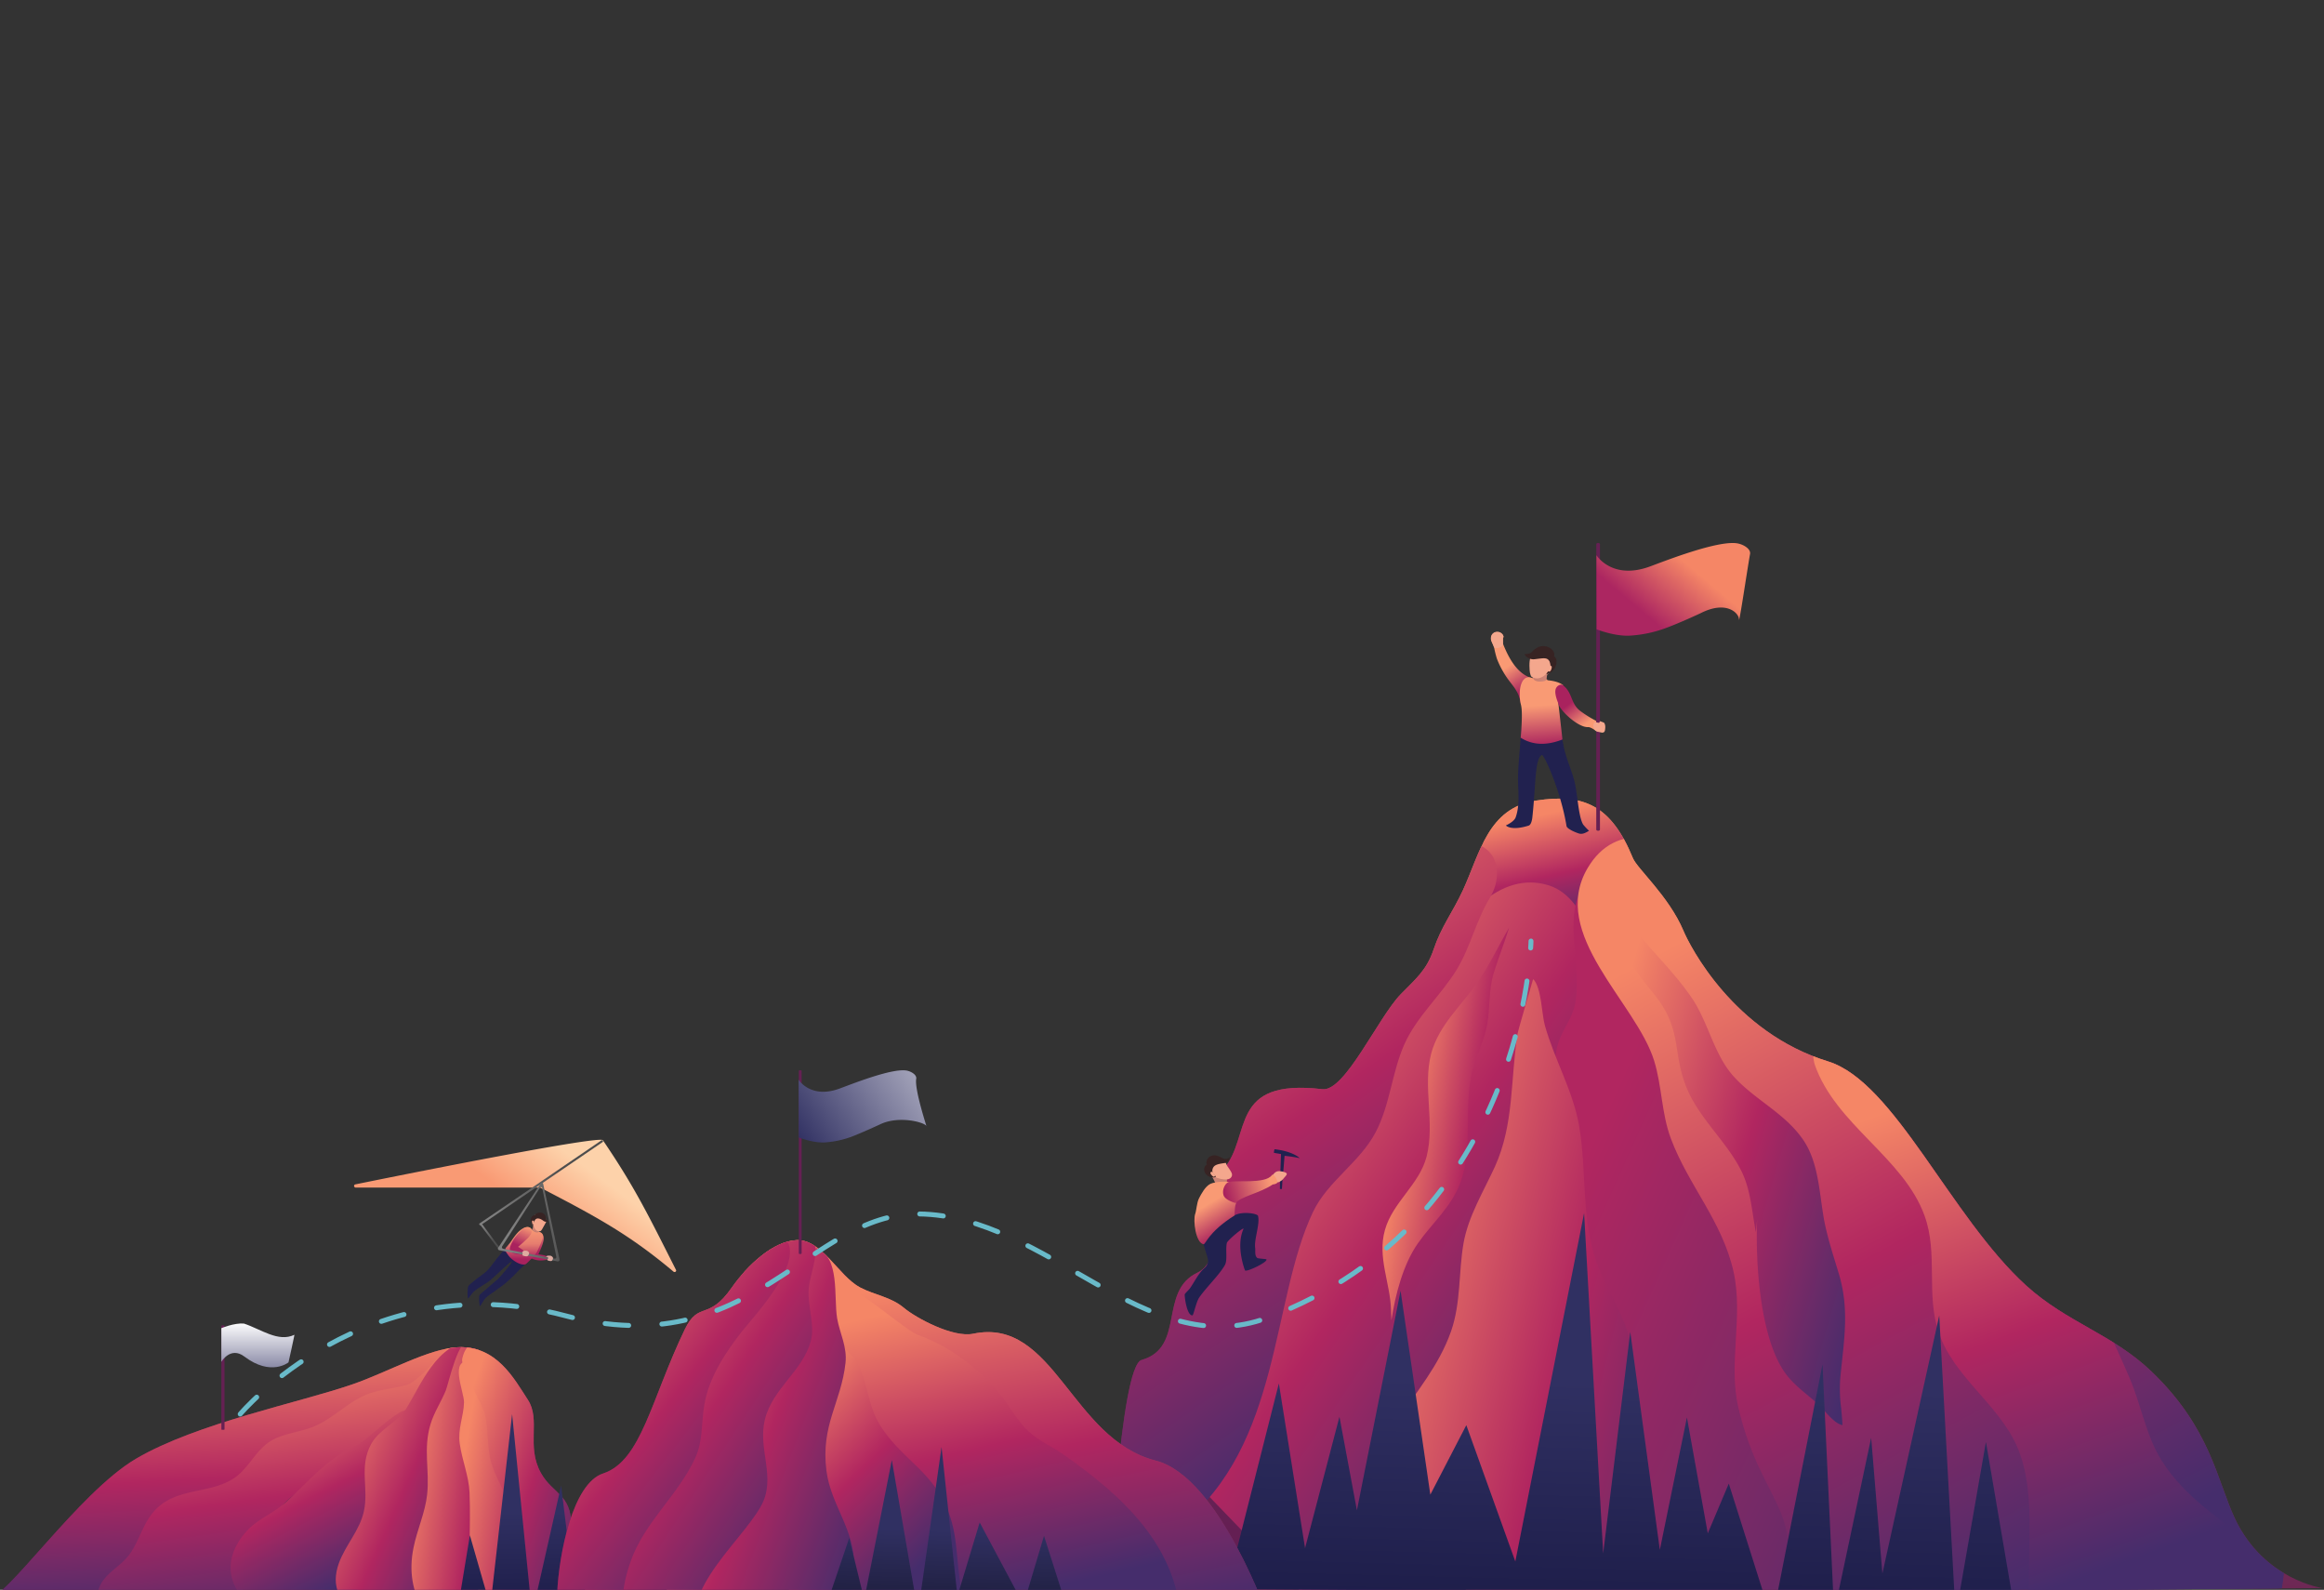 <?xml version="1.0" encoding="UTF-8"?> <svg xmlns="http://www.w3.org/2000/svg" xmlns:xlink="http://www.w3.org/1999/xlink" id="Layer_1" data-name="Layer 1" viewBox="0 0 1304.23 892"><rect x="0" y="0" width="1304.23" height="892" fill="#333333" stroke="none"/> <defs> <style>.cls-1,.cls-35{fill:none;}.cls-2{clip-path:url(#clip-path);}.cls-10,.cls-11,.cls-12,.cls-14,.cls-15,.cls-16,.cls-17,.cls-18,.cls-19,.cls-20,.cls-21,.cls-22,.cls-23,.cls-24,.cls-25,.cls-27,.cls-28,.cls-29,.cls-3,.cls-30,.cls-31,.cls-32,.cls-33,.cls-34,.cls-36,.cls-37,.cls-38,.cls-39,.cls-40,.cls-41,.cls-42,.cls-43,.cls-44,.cls-45,.cls-46,.cls-47,.cls-48,.cls-49,.cls-5,.cls-50,.cls-51,.cls-52,.cls-53,.cls-54,.cls-55,.cls-56,.cls-57,.cls-58,.cls-6,.cls-7,.cls-8,.cls-9{fill-rule:evenodd;}.cls-3{fill:url(#linear-gradient);}.cls-4{clip-path:url(#clip-path-2);}.cls-5{fill:url(#linear-gradient-2);}.cls-6{fill:url(#linear-gradient-3);}.cls-7{fill:url(#linear-gradient-4);}.cls-8{fill:url(#linear-gradient-5);}.cls-9{fill:url(#linear-gradient-6);}.cls-10{fill:url(#linear-gradient-7);}.cls-11{fill:url(#linear-gradient-8);}.cls-12{fill:url(#linear-gradient-9);}.cls-13{clip-path:url(#clip-path-3);}.cls-14{fill:url(#linear-gradient-10);}.cls-15{fill:url(#linear-gradient-11);}.cls-16{fill:url(#linear-gradient-12);}.cls-17{fill:url(#linear-gradient-13);}.cls-18{fill:url(#linear-gradient-14);}.cls-19{fill:url(#linear-gradient-15);}.cls-20{fill:url(#linear-gradient-16);}.cls-21{fill:url(#linear-gradient-17);}.cls-22{fill:url(#linear-gradient-18);}.cls-23{fill:url(#linear-gradient-19);}.cls-24{fill:url(#linear-gradient-20);}.cls-25{fill:url(#linear-gradient-21);}.cls-26{clip-path:url(#clip-path-4);}.cls-27{fill:url(#linear-gradient-22);}.cls-28{fill:url(#linear-gradient-23);}.cls-29{fill:url(#linear-gradient-24);}.cls-30{fill:url(#linear-gradient-25);}.cls-31{fill:url(#linear-gradient-26);}.cls-32{fill:url(#linear-gradient-27);}.cls-33{fill:url(#linear-gradient-28);}.cls-34{fill:url(#linear-gradient-29);}.cls-35{stroke:#69bac9;stroke-linecap:round;stroke-linejoin:round;stroke-width:2.76px;stroke-dasharray:13.28 18.63 0 0;}.cls-36{fill:url(#linear-gradient-30);}.cls-37{fill:url(#linear-gradient-31);}.cls-38{fill:url(#linear-gradient-32);}.cls-39{fill:#21214f;}.cls-40{fill:url(#linear-gradient-33);}.cls-41{fill:url(#linear-gradient-34);}.cls-42{fill:url(#linear-gradient-35);}.cls-43{fill:url(#linear-gradient-36);}.cls-44{fill:#dfaba1;}.cls-45{fill:url(#linear-gradient-37);}.cls-46{fill:#f4a78d;}.cls-47{fill:#372323;}.cls-48{fill:url(#linear-gradient-38);}.cls-49{fill:url(#linear-gradient-39);}.cls-50{fill:url(#linear-gradient-40);}.cls-51{fill:#652053;}.cls-52{fill:url(#linear-gradient-41);}.cls-53{fill:url(#linear-gradient-42);}.cls-54{fill:url(#linear-gradient-43);}.cls-55{fill:url(#linear-gradient-44);}.cls-56{fill:url(#linear-gradient-45);}.cls-57{fill:url(#linear-gradient-46);}.cls-58{fill:url(#linear-gradient-47);}</style> <clipPath id="clip-path"> <rect class="cls-1" x="-25" y="131.3" width="1357.44" height="761.2"></rect> </clipPath> <linearGradient id="linear-gradient" x1="0.65" y1="1023.45" x2="1.65" y2="1023.45" gradientTransform="matrix(-1.88, 200.8, 188.44, 2.01, -192696.95, -1492.37)" gradientUnits="userSpaceOnUse"> <stop offset="0" stop-color="#e47264"></stop> <stop offset="0.53" stop-color="#873558"></stop> <stop offset="1" stop-color="#641e54"></stop> </linearGradient> <clipPath id="clip-path-2"> <path class="cls-1" d="M-7.3,897c9.7,2,51.1-59.5,83.7-78.6,34.2-20,91.3-31.3,121.4-41.7,19.8-6.8,42.7-20.1,59.2-20.8,21.7-1,31.5,17.6,39.2,29.4,7.5,11.4-1.1,26,7.4,41.2,6.5,11.6,16.9,11.8,17,29.1.1,29.9,5.6,37.4,5.6,37.4L61,905.6Z"></path> </clipPath> <linearGradient id="linear-gradient-2" x1="0.9" y1="1023.71" x2="1.9" y2="1023.26" gradientTransform="matrix(152.13, 115.55, 250.77, -70.1, -256746.55, 72414.38)" gradientUnits="userSpaceOnUse"> <stop offset="0" stop-color="#f58666"></stop> <stop offset="0.5" stop-color="#b12660"></stop> <stop offset="1" stop-color="#452d6c"></stop> </linearGradient> <linearGradient id="linear-gradient-3" x1="0.82" y1="1023.68" x2="1.82" y2="1023.34" gradientTransform="matrix(119.86, 119.37, 197.58, -72.41, -202217.48, 74793.91)" xlink:href="#linear-gradient-2"></linearGradient> <linearGradient id="linear-gradient-4" x1="1.02" y1="1023.35" x2="2.02" y2="1023.36" gradientTransform="matrix(44.84, 92.53, 90.08, -45.25, -92072.62, 47004.44)" xlink:href="#linear-gradient-2"></linearGradient> <linearGradient id="linear-gradient-5" x1="0.74" y1="1023.14" x2="1.74" y2="1023.59" gradientTransform="matrix(44.32, 113.51, 73.06, -68.86, -74590.8, 71155.33)" xlink:href="#linear-gradient-2"></linearGradient> <linearGradient id="linear-gradient-6" x1="0.84" y1="1022.97" x2="1.84" y2="1023.93" gradientTransform="matrix(24.88, 121.04, 51.46, -70.51, -52433.72, 72842.41)" xlink:href="#linear-gradient-2"></linearGradient> <linearGradient id="linear-gradient-7" x1="0.86" y1="1022.87" x2="1.86" y2="1023.66" gradientTransform="matrix(31.35, 108.39, 51.68, -65.75, -52630, 67984.11)" xlink:href="#linear-gradient-2"></linearGradient> <linearGradient id="linear-gradient-8" x1="0.76" y1="1023.06" x2="1.76" y2="1023.6" gradientTransform="matrix(40.83, 113.43, 67.31, -68.81, -68633.58, 71107.3)" xlink:href="#linear-gradient-2"></linearGradient> <linearGradient id="linear-gradient-9" x1="0.22" y1="1024.38" x2="1.32" y2="1024.38" gradientTransform="matrix(-70.17, 405.03, 405.03, 70.17, -413859.47, -71494.79)" gradientUnits="userSpaceOnUse"> <stop offset="0" stop-color="#e49164"></stop> <stop offset="0.49" stop-color="#823957"></stop> <stop offset="1" stop-color="#621d53"></stop> </linearGradient> <clipPath id="clip-path-3"> <path class="cls-1" d="M622.42,893.4s6-126.84,18.21-130.36c24.8-7,9.33-38.62,31.38-49,17.34-8.23,7.58-49.82,14.71-58.16,15.91-18.65,2.41-51,55.41-44.77,12.62,1.54,31.27-40.27,44-53.32,8.56-8.78,14.48-13.39,18.43-25.13,4.39-13,10.54-20.52,16.35-33,9.77-21.18,14.05-46.3,41.15-50.47,26.77-4.17,42.14,2.63,54.32,32.26,2.41,5.92,20.08,21.28,28.31,40.6,3.51,8.44,28.09,57.16,81.3,73.51,37.2,11.52,68.58,87,111,125.64,22.93,20.85,48.28,27.21,70.11,48,33.58,32,37,61.34,47.18,82.95,16.35,34.35,49.05,38.85,49.05,38.85l-298.13,2.41-382.83.11Z"></path> </clipPath> <linearGradient id="linear-gradient-10" x1="1.28" y1="1023.25" x2="2.38" y2="1022.98" gradientTransform="matrix(42.72, 50.63, 70.43, -30.71, -71261.76, 31817.22)" xlink:href="#linear-gradient-2"></linearGradient> <linearGradient id="linear-gradient-11" x1="0.27" y1="1023.63" x2="1.36" y2="1023.95" gradientTransform="matrix(115.65, 253.86, 190.65, -154, -194492.25, 158139.63)" xlink:href="#linear-gradient-2"></linearGradient> <linearGradient id="linear-gradient-12" x1="0.41" y1="1023.28" x2="1.51" y2="1023.68" gradientTransform="matrix(140.51, 283.56, 156.21, -133.51, -159031.03, 137185.11)" gradientUnits="userSpaceOnUse"> <stop offset="0" stop-color="#b12660"></stop> <stop offset="1" stop-color="#452d6c"></stop> </linearGradient> <linearGradient id="linear-gradient-13" x1="0.36" y1="1023.52" x2="1.46" y2="1024.25" gradientTransform="matrix(85.7, 264.85, 141.27, -160.67, -143844.27, 165023.03)" xlink:href="#linear-gradient-2"></linearGradient> <linearGradient id="linear-gradient-14" x1="0.21" y1="1023.87" x2="1.31" y2="1023.83" gradientTransform="matrix(201.71, 319.48, 332.5, -193.81, -339534.03, 198897.23)" xlink:href="#linear-gradient-2"></linearGradient> <linearGradient id="linear-gradient-15" x1="0.39" y1="1023.93" x2="1.48" y2="1023.83" gradientTransform="matrix(132.08, 225.23, 249.04, -115.45, -253971.89, 118743.44)" xlink:href="#linear-gradient-2"></linearGradient> <linearGradient id="linear-gradient-16" x1="0.21" y1="1023.77" x2="1.5" y2="1023.82" gradientTransform="matrix(122.63, 211.93, 202.14, -128.56, -206331.67, 132068.37)" xlink:href="#linear-gradient-2"></linearGradient> <linearGradient id="linear-gradient-17" x1="0.77" y1="1023.35" x2="1.86" y2="1024.78" gradientTransform="matrix(1.8, 148.78, 50.1, -82.9, -50483.01, 85336.8)" xlink:href="#linear-gradient-2"></linearGradient> <linearGradient id="linear-gradient-18" x1="0.45" y1="1023.51" x2="1.55" y2="1024.18" gradientTransform="matrix(67.32, 197.95, 110.97, -120.08, -112705.68, 123401.85)" xlink:href="#linear-gradient-2"></linearGradient> <linearGradient id="linear-gradient-19" x1="0.55" y1="1023.98" x2="1.55" y2="1023.99" gradientTransform="matrix(-9.35, 236.02, 258.13, 8.55, -263403.78, -8107.59)" gradientUnits="userSpaceOnUse"> <stop offset="0" stop-color="#303062"></stop> <stop offset="1" stop-color="#0d0d34"></stop> </linearGradient> <linearGradient id="linear-gradient-20" x1="1.34" y1="1023.78" x2="2.34" y2="1023.78" gradientTransform="matrix(0.62, 96.57, 96.57, -0.62, -98551.06, 1353.69)" xlink:href="#linear-gradient-19"></linearGradient> <linearGradient id="linear-gradient-21" x1="0.75" y1="1024.16" x2="1.75" y2="1024.14" gradientTransform="matrix(-26.98, 189.22, 179.05, 28.52, -182812.75, -28635.81)" gradientUnits="userSpaceOnUse"> <stop offset="0" stop-color="#e47264"></stop> <stop offset="0.51" stop-color="#853358"></stop> <stop offset="1" stop-color="#641e54"></stop> </linearGradient> <clipPath id="clip-path-4"> <path class="cls-1" d="M312.7,893.9c1-22.5,8.8-61.7,25.8-67.2,21.5-7.1,26.8-41.4,45.8-80.8,7.8-16.2,13.1-4.5,26.3-23.4,9-12.9,23.6-26.2,36.5-26.7,14.1-.6,23.6,20.3,35.7,26.6,8.3,4.3,17.1,5.2,24.5,11.4,6.8,5.7,27.6,16.9,38.9,14.5,45.4-9.5,54.9,59.1,102.4,71.2,36,9.2,63.6,89.2,63.6,89.2L329.3,893.9Z"></path> </clipPath> <linearGradient id="linear-gradient-22" x1="1.43" y1="1021.78" x2="2.43" y2="1021.61" gradientTransform="matrix(34.19, 45.87, 56.36, -27.83, -57205.13, 29065.51)" xlink:href="#linear-gradient-2"></linearGradient> <linearGradient id="linear-gradient-23" x1="0.47" y1="1023.67" x2="1.47" y2="1023.4" gradientTransform="matrix(151.42, 171.8, 249.6, -104.22, -255015.3, 107317.5)" xlink:href="#linear-gradient-2"></linearGradient> <linearGradient id="linear-gradient-24" x1="0.52" y1="1023.4" x2="1.52" y2="1023.16" gradientTransform="matrix(116.23, 138.48, 191.6, -84.01, -195634.8, 86639.71)" xlink:href="#linear-gradient-2"></linearGradient> <linearGradient id="linear-gradient-25" x1="0.5" y1="1022.54" x2="1.5" y2="1022.69" gradientTransform="matrix(57.45, 111.46, 94.71, -67.62, -96443.41, 69880.18)" xlink:href="#linear-gradient-2"></linearGradient> <linearGradient id="linear-gradient-26" x1="0.29" y1="1022.86" x2="1.29" y2="1023.37" gradientTransform="matrix(61.96, 165.79, 102.14, -100.58, -104124.29, 103592.02)" xlink:href="#linear-gradient-2"></linearGradient> <linearGradient id="linear-gradient-27" x1="0.28" y1="1023.08" x2="1.28" y2="1023.39" gradientTransform="matrix(74.2, 165.87, 122.32, -100.62, -124829.89, 103631.61)" xlink:href="#linear-gradient-2"></linearGradient> <linearGradient id="linear-gradient-28" x1="0.31" y1="1023.08" x2="1.31" y2="1023.33" gradientTransform="matrix(75.75, 161.08, 124.87, -97.72, -127460.31, 100653.5)" xlink:href="#linear-gradient-2"></linearGradient> <linearGradient id="linear-gradient-29" x1="1.17" y1="1023.48" x2="2.17" y2="1023.48" gradientTransform="matrix(-3.02, 112.75, 112.75, 3.02, -114863.37, -2364.42)" gradientUnits="userSpaceOnUse"> <stop offset="0" stop-color="#303062"></stop> <stop offset="1"></stop> </linearGradient> <linearGradient id="linear-gradient-30" x1="3.38" y1="1024.74" x2="4.12" y2="1024.74" gradientTransform="matrix(-31.13, 41.88, 41.88, 31.13, -42491.47, -31393.75)" gradientUnits="userSpaceOnUse"> <stop offset="0" stop-color="#fdd2aa"></stop> <stop offset="1" stop-color="#f99a74"></stop> </linearGradient> <linearGradient id="linear-gradient-31" x1="-1.09" y1="1021.78" x2="-0.35" y2="1021.85" gradientTransform="matrix(57.03, 2.81, -2.8, -60.33, 3196.84, 62312.33)" gradientUnits="userSpaceOnUse"> <stop offset="0" stop-color="gray"></stop> <stop offset="1" stop-color="#4d4d4d"></stop> </linearGradient> <linearGradient id="linear-gradient-32" x1="8.19" y1="1027.14" x2="8.94" y2="1027.61" gradientTransform="matrix(-22.61, 27.46, 46.24, -24.32, -47037.97, 25442.54)" xlink:href="#linear-gradient-31"></linearGradient> <linearGradient id="linear-gradient-33" x1="9.33" y1="1022.14" x2="10.07" y2="1022.14" gradientTransform="matrix(-3.06, 17.26, 17.26, 3.06, -17308.37, -2599.42)" gradientUnits="userSpaceOnUse"> <stop offset="0" stop-color="#f99a74"></stop> <stop offset="1" stop-color="#a9225e"></stop> </linearGradient> <linearGradient id="linear-gradient-34" x1="6.7" y1="1021.38" x2="7.44" y2="1021.38" gradientTransform="matrix(0.13, 23.14, 23.14, -0.13, -23341.49, 666.81)" gradientUnits="userSpaceOnUse"> <stop offset="0" stop-color="#f99a74"></stop> <stop offset="0.51" stop-color="#e67d6f"></stop> <stop offset="1" stop-color="#a9225e"></stop> </linearGradient> <linearGradient id="linear-gradient-35" x1="-10.15" y1="1023.25" x2="-9.41" y2="1023.25" gradientTransform="matrix(6.02, -14.8, -14.8, -6.02, 15498.03, 6709.36)" gradientUnits="userSpaceOnUse"> <stop offset="0" stop-color="#a9225e"></stop> <stop offset="1" stop-color="#f99a74"></stop> </linearGradient> <linearGradient id="linear-gradient-36" x1="-1.07" y1="1020.79" x2="-0.33" y2="1020.79" gradientTransform="matrix(46.09, 1.9, 1.87, -46.87, -1572.84, 48531.41)" xlink:href="#linear-gradient-31"></linearGradient> <linearGradient id="linear-gradient-37" x1="1.52" y1="1012.65" x2="2.27" y2="1012.66" gradientTransform="matrix(11.82, 6.54, 6.43, -12.02, -6229.71, 12846.96)" gradientUnits="userSpaceOnUse"> <stop offset="0" stop-color="#d08779"></stop> <stop offset="0.58" stop-color="#c67b6c"></stop> <stop offset="0.8" stop-color="#b26151"></stop> <stop offset="1" stop-color="#9e4837"></stop> </linearGradient> <linearGradient id="linear-gradient-38" x1="4.06" y1="1020.03" x2="5.1" y2="1020.03" gradientTransform="matrix(8.75, 13.46, 13.46, -8.75, -12918.38, 9244)" xlink:href="#linear-gradient-33"></linearGradient> <linearGradient id="linear-gradient-39" x1="3.94" y1="1022.87" x2="4.97" y2="1022.87" gradientTransform="matrix(1.59, 22.31, 22.31, -1.59, -21961.42, 1934.13)" xlink:href="#linear-gradient-33"></linearGradient> <linearGradient id="linear-gradient-40" x1="4.35" y1="1019.51" x2="5.39" y2="1019.51" gradientTransform="matrix(8.59, 11.34, 11.34, -8.59, -10717.61, 9102.81)" xlink:href="#linear-gradient-35"></linearGradient> <linearGradient id="linear-gradient-41" x1="-2.15" y1="1023.09" x2="-1.11" y2="1023.09" gradientTransform="matrix(22.77, -27.07, -27.07, -22.77, 28667.5, 23582.23)" gradientUnits="userSpaceOnUse"> <stop offset="0" stop-color="#ac2661"></stop> <stop offset="1" stop-color="#f58666"></stop> </linearGradient> <linearGradient id="linear-gradient-42" x1="1.19" y1="1019.07" x2="2.23" y2="1019.06" gradientTransform="matrix(-17.75, 0.83, -0.92, -16.04, 1826.53, 16718.31)" xlink:href="#linear-gradient-37"></linearGradient> <linearGradient id="linear-gradient-43" x1="-1.05" y1="1023.61" x2="-0.05" y2="1023.61" gradientTransform="matrix(112.8, -76.04, -76.04, -112.8, 78402.45, 116026.14)" gradientUnits="userSpaceOnUse"> <stop offset="0" stop-color="#303062"></stop> <stop offset="1" stop-color="#fff"></stop> </linearGradient> <linearGradient id="linear-gradient-44" x1="-1.53" y1="1017.78" x2="-0.53" y2="1017.8" gradientTransform="matrix(17.52, -1.65, -1.77, -16.33, 2507.68, 17277.11)" xlink:href="#linear-gradient-37"></linearGradient> <linearGradient id="linear-gradient-45" x1="-4.55" y1="1027.6" x2="-3.55" y2="1027.6" gradientTransform="matrix(-9.8, -16.28, -16.28, 9.8, 17373.41, -9453.06)" xlink:href="#linear-gradient-35"></linearGradient> <linearGradient id="linear-gradient-46" x1="-1.71" y1="1020.36" x2="-0.71" y2="1020.36" gradientTransform="matrix(25.38, -7.4, -7.4, -25.38, 8281.7, 26554.35)" xlink:href="#linear-gradient-35"></linearGradient> <linearGradient id="linear-gradient-47" x1="144.71" y1="786.86" x2="144.71" y2="741.83" gradientTransform="matrix(1, 0, 0, 1, 0, 0)" xlink:href="#linear-gradient-43"></linearGradient> </defs> <g class="cls-2"> <path class="cls-3" d="M-7.3,897c9.7,2,51.1-59.5,83.7-78.6,34.2-20,91.3-31.3,121.4-41.7,19.8-6.8,42.7-20.1,59.2-20.8,21.7-1,31.5,17.6,39.2,29.4,7.5,11.4-1.1,26,7.4,41.2,6.5,11.6,16.9,11.8,17,29.1.1,29.9,5.6,37.4,5.6,37.4L61,905.6Z"></path> <g class="cls-4"> <g id="Слой3"> <path class="cls-5" d="M59.3,906c7.7-19.8,19.8-42,40-49.6,12.9-4.9,27.7-2,39.8-10,9.2-6,12-19.2,19.6-27.1,8.2-8.5,19.4-9,28.6-15.2,5.6-3.8,9.1-9.9,15.1-13.4,13.2-7.8,59.9-12.6,58.5-35.2-.8-11.8-16.9-13.2-24.8-11.7-23.7,4.5-43.6,22.3-66.2,30.5-19.1,6.9-39.1,10.6-58.4,16.8C90.1,798,70.8,808,50.9,818c-13.2,6.6-28.5,9.6-38.5,21.6-13.6,16.2-18.8,41.3-24.3,61.7"></path> <path class="cls-6" d="M92.1,916.4c-12.4.1-35.6,2.4-37.6-15.5a19.76,19.76,0,0,1,2.7-13.2c4.3-6.5,11.4-9.7,15.7-15.9,5.7-8.1,7.3-17.5,14.5-24.9,11.9-12.1,28.9-8.7,42.6-16.7,9-5.2,12.9-15.8,21.3-21.3,7.6-5,17.5-5.2,25.7-8.9,9.4-4.2,16.6-11.5,25.7-16.2,7.8-4,16.5-4.4,24.8-6.5,11.7-3,30.5-35.5,39.3-27.5,15.1,13.8-38.5,46.5-46.6,53.4-6.8,5.7-14.2,8.7-20.8,14.6-11.6,10.5-27.7,14-39,24.8-7.4,7-6.1,16.6-10.2,25.2-6,12.6-14.8,23.1-20.1,36.2"></path> <path class="cls-7" d="M158,909.1c-24.1-6.5-39.1-28-19.7-49.9,6.1-6.8,15.6-10.4,22.5-16.7,12.9-11.8,22.8-24.2,39-31.4,6-2.6,25.9-23.4,29.5-19.4a4.63,4.63,0,0,1,.9,3c-.1,10.5-9.4,18.3-12.3,28-3.1,10.3-.9,21.2-4.7,31.5-2.6,7.1-8.2,12.7-10.2,20-2.2,7.9-.5,15.1-3.8,22.9"></path> <path class="cls-8" d="M233.5,912.1c-21.4,1.3-52.9-8.8-43.3-35.1,3.7-10.2,11.6-18.2,14-29,2.9-13.1-2.9-25,4.1-37.8,4.6-8.4,14.6-12,19.6-19.8,8.3-13.1,17.1-36.9,36.9-38,8.1-.4-1.6,16.1-2.9,19.6-3.7,9.4-2.1,18.4-4.3,27.8-4.1,17.4-14.7,18.9-5,36.1,8.7,15.6.7,25.4-2.3,40.6-1.1,5.6.2,11.5.6,17.2"></path> <path class="cls-9" d="M262.7,921.4c-21.3-6.9-36.2-26.1-30.6-53.2,2-9.9,6.5-19.5,7.6-29.6,1.5-13.6-2.3-25.7,1.9-39.5,2.1-6.9,5.9-12.4,8.6-19,1.6-4,7.2-30.7,13.7-27.3,11.6,6,4.3,29.3,7.9,40.6,4.7,14.8,8.7,27.6,5.1,43.5-.9,4.1-3.1,9.1-2.9,13.5.6,12.4,10.5,20.8,9.5,37.6"></path> <path class="cls-10" d="M297.2,916.3c-42-23.8-32-36.1-33.7-78.9-.4-9.3-4.2-18.2-5.5-27.4-1.2-8.4,2.2-15.2,2.4-23.2.1-5.9-8.8-25.2,4-22.8,13.8,2.5,14.2,27.3,20.4,37.8,6.3,10.7,6,23.3,11.4,34.2,2.9,5.7,7.6,10.1,10.8,15.7,7.9,14,7.8,31.2,5.2,46.9"></path> <path class="cls-11" d="M322,911.6c-11.6-.2-20.9-7.8-26.1-18.5-5.4-11-2.5-24-4.9-35.8-2.6-12.8-11-23.3-15-35.6-3-9.5-1.6-19.5-4.1-28.8-1.6-6-13.6-25.7-12.5-30.6,4.6-21.1,30-.9,35.6,8.1,5.8,9.2,10,18.8,16.3,27.7,9.4,13,12.2,29.5,16.1,45.1,6.3,25.5,6.7,43.4,1.8,69.5"></path> </g> </g> <path class="cls-12" d="M622.42,893.4s6-126.84,18.21-130.36c24.8-7,9.33-38.62,31.38-49,17.34-8.23,7.58-49.82,14.71-58.16,15.91-18.65,2.41-51,55.41-44.77,12.62,1.54,31.27-40.27,44-53.32,8.56-8.78,14.48-13.39,18.43-25.13,4.39-13,10.54-20.52,16.35-33,9.77-21.18,14.05-46.3,41.15-50.47,26.77-4.17,42.14,2.63,54.32,32.26,2.41,5.92,20.08,21.28,28.31,40.6,3.51,8.44,28.09,57.16,81.3,73.51,37.2,11.52,68.58,87,111,125.64,22.93,20.85,48.28,27.21,70.11,48,33.58,32,37,61.34,47.18,82.95,16.35,34.35,49.05,38.85,49.05,38.85l-298.13,2.41-382.83.11Z"></path> <g class="cls-13"> <g id="Слой1"> <path class="cls-14" d="M863.82,525.16c11.08-19.09,34.23-12.51,45.86-30.29,8.12-12.29,3.62-30.72-7.68-38.51-15.58-10.86-40.27-13.39-56-1.1-32.37,25.68-12.29,70.56,23.15,61.67"></path> <path class="cls-15" d="M752,915.83c80.1-67.59,68.69-145.82,98.87-231.19,21.39-60.46,67.48-93,41.69-160.64-4.28-11.19-11.3-23.59-23.59-27.32C815,480.11,777,600.15,756.87,635.81c-13.28,23.59-33.79,42-44.77,67.15-8.67,20-7.46,41.59-13.93,62-7.57,23.81-21.07,43.56-25.35,68.69"></path> <path class="cls-16" d="M1099.84,773.58c51,55.74,48.72,139-.55,154.82-14.48,4.61-30.72-4.17-46.09-5.26-16.12-1.1-31.27,3.07-47.73.33-40.92-6.81-48.6,67.7-78.23,27.21-22.6-30.95-141.88-18.77-89.21-105.45,26.88-44.33,12.07-126.51,13.17-143.52,1.42-20.41,12.18-32.48,16.68-50.15,4.82-19.31,2.19-41.69,5.48-61.77,1.87-11.3,9.11-16.9,10.87-28.09,3.07-19.42-6-46.2,2.85-61.78,10.75-19,69,56,82.84,67.81,75.6,64.74,134.2,100.73,192.57,212,13.94,26.56,28.31,54.32,36.21,84.38"></path> <path class="cls-17" d="M796.77,876.17c-9.54-4.39-16.56-14.26-19.64-24-15-47.73,23.27-65.5,37.2-105.22,5.6-16,4.17-32.92,7-49.38,2.64-15.14,11.3-29.19,17.67-43.12,10.75-23.71,8.67-49.16,12.62-74.29.33-2.19,8.78-30.83,8.78-30.83,4.71,4.5,4.82,19.86,6.58,26,5.38,19.21,15.69,36.43,19.2,56.18,4.39,25.24,1.1,51.79,9.66,76.26,6.25,18,19.09,34.24,20.74,53.88,1.53,18.54-4.61,36.87-3.3,55.52,3.41,47.4,48.06,91,19.86,141.22"></path> <path class="cls-18" d="M997.13,907.77c19.43-62-7.79-60-21.5-117.73-5.93-24.91,2.85-51.13-2.74-76.37-6.26-28.42-25.35-48.5-35.23-74.95-5.26-14.15-4.93-29.07-9.32-43.45C918.24,562.36,869,524.17,891,487c31.6-53.43,117,30.73,139.24,52.34,86,83.72,184,141.88,231.53,256.32,9.32,22.39,18.32,45.87,20.18,70.12,1.65,21.4-4.16,46.08-17.33,63.75-44.33,59.14-120.81,23.37-179.84,14.81-14.27-2.08-28.75.33-43,1.21"></path> <path class="cls-19" d="M1139.78,910.52c-4.39-31.17,5-70.56-8.12-99.63-10.64-23.38-35.33-38.63-43.67-63.32-7.24-21.39-.22-44.11-7.9-65.39-11.74-32.7-50-51.14-61.67-84.93-.77-2.09-2.74-16.35-.11-15.69,22.06,5,42,29,57.94,42.68,14.48,12.51,36,16,49,29.41,27.32,28.09,54.75,84.27,69.78,119.27,6.48,15,9.22,32.37,18,46.41,27.21,43.13,77.24,41.48,69.56,113.9"></path> <path class="cls-20" d="M662.65,855.71c56.51-45,50.62-126.13,74.21-175.73,8.12-17.12,26.23-27.76,35.12-44.66,8.12-15.36,9.1-33.46,16.13-49.37,7-15.69,20.51-27.44,29.4-41.92,7.79-12.84,10.87-27.65,18.66-40.38,5.26-8.56,6.36-22.27-3.63-28.31-30.17-18.1-77,42.91-94.8,60.68-22.49,22.49-50.91,37.09-73.84,59-17.34,16.57-63.21,114-65,137.16-1.21,15.91,6,34.35,9.1,50"></path> <path class="cls-21" d="M780.86,740.77c2.2-14.26,6.48-31.16,14.82-43.12,8-11.41,18.76-20.41,23.81-33.91,7.9-21.28,1-44.44,7.68-66.27,2.3-7.46,6.14-14.93,7.46-22.72,1.65-9.65.77-19.31,3.62-28.74,1.76-5.71,3.84-11.31,5.82-17,.76-2.09,1.42-4.17,2.08-6.26.22-.65.88-2.41.55-1.86-6,10.09-10.86,20.85-17.67,30.5-9.1,13-21.5,23.81-25.78,39.5-5,18.77,2.19,39.07-2.64,58-4,15.69-19,25.57-23.37,41.15-4.39,15.36,3,29.73,3.4,45"></path> <path class="cls-22" d="M985.39,691.39c-2.19-11.3-2.85-23.7-8-34.12-8-16.24-22.6-28.53-30.06-45.1-9.55-21.4-2.31-33.9-19.31-54.64-9.88-12.07-18.88-24.14-22.83-39.72A66.84,66.84,0,0,1,903,501.68v-4.94c0-.88-.33-3.51,0-2.63,10.75,30.5,29.08,40.81,46.08,65.28,9.66,13.83,12.62,32.37,24.14,44.88,12.07,13.17,28.75,20.41,39,35.66,8.78,13.17,8.78,30.94,11.74,46,2,9.76,5.16,19.31,8,28.75,5.92,19.75,3,36.42,1,56.4a80.64,80.64,0,0,0,.32,19.2c0,.22.88,9.43.66,9.32-5-1.09-10.09-8.55-13.71-11.85-6.59-5.92-13.83-10.75-18.88-18.1-13.6-19.86-16.24-60.79-15.25-85.48"></path> </g> </g> <g id="Слой12"> <path class="cls-23" d="M688.5,891.5l29.2-115.3,14.7,92.4,19.3-73.7,9.8,52.5L786,724.2l16.7,114.4,20.2-39,27.5,76.5L889,680.6l10.7,191,15.2-124.3,16.6,122.3,15.2-74.3,11.7,65,11.8-27.9,24.3,76.8,28.3-143.7,6.5,139.3,20.8-98.1,6.3,76.2,31.9-144.8,9.2,168.5,17-97.6,14.6,85.6"></path> <path class="cls-24" d="M377.5,903.2l-11.7-98.6L351.3,896l-12-62.1L323,899.4l-8.1-65.9-16.3,72.2L287.4,793.4l-12.2,108-11.5-40-7.9,48.1"></path> </g> <path class="cls-25" d="M312.7,893.9c1-22.5,8.8-61.7,25.8-67.2,21.5-7.1,26.8-41.4,45.8-80.8,7.8-16.2,13.1-4.5,26.3-23.4,9-12.9,23.6-26.2,36.5-26.7,14.1-.6,23.6,20.3,35.7,26.6,8.3,4.3,17.1,5.2,24.5,11.4,6.8,5.7,27.6,16.9,38.9,14.5,45.4-9.5,54.9,59.1,102.4,71.2,36,9.2,63.6,89.2,63.6,89.2L329.3,893.9Z"></path> <g class="cls-26"> <g id="Слой2"> <path class="cls-27" d="M466.3,695.3c-15.4-10.2-37.6.5-46.9,14.9-4.3,6.7-8,23.1-1,29.4,3,2.7,7.5,3.3,11,5.1,8,4,16.4,13.1,26.1,10.8,25.5-6,25-42.5,9.2-57.3"></path> <path class="cls-28" d="M633.1,902.7c1.3-20.2-2.1-51.8-23-60.1-10.7-4.2-21.9-6.1-30.7-14.3-13.6-12.6-17.3-33.4-30.2-47.2-13.3-14.1-31.9-18-46-30.8-15-13.5-35.2-16.6-41-39.2-1.5-5.8-.3-11.3,4.5-15.1,21.5-17.1,72.2,11,91.4,23.2,22.6,14.3,40.9,35.1,63.3,49.3,13.8,8.8,29.5,13.2,43.3,22,24.7,16,78.1,69.7,67,104.7-5.4,17-19.6,26.8-32.4,37.2"></path> <path class="cls-29" d="M501,901c12.3-29.9,5.4-51.7-15.4-74-6.1-6.5-13.3-12.7-17.1-21.2-6.1-13.9,3.3-29.8.2-44.9-1.7-8.2-17.1-35.2-13.7-40.9,9.2-14.9,50,25.2,60.2,29,17.5,6.3,33.9,18.4,46.2,33.5,5.3,6.5,9.5,14.7,15.6,20.4s13.7,8.8,20.3,13.5c32,22.6,64.1,50.8,65.6,95.3"></path> <path class="cls-30" d="M543.7,904.6c-7.5-14.9-5-34.3-9.6-50.7-8.1-28.8-29-34.2-41.5-56.5-6.6-11.7-6.3-29.6-15.8-38.2-7.5-6.8-24.1-15.5-30.1-2-8.3,18.5,7.7,38.3,8.8,56.7.9,15.1-7,27.2-9.9,41-3.5,17.2-1.2,34.7-4.8,52"></path> <path class="cls-31" d="M471.8,933.2c1.8-18.3,6.7-35.7,7.4-54.2.8-20.6-12.9-34.3-15.4-53.8-3.3-25.7,8.3-38.4,10.7-60.5,1-9.1-3.2-16.5-4.7-25-2-12.2,1.7-34.5-11.5-39.2-17.9-6.5-23.4,37.5-29.5,50-7.8,16-20.7,26.6-27.8,43.1-7.3,16.9-3.2,35.4-7.9,52.8-6.7,24.8-19.8,38.1-25.1,67.2"></path> <path class="cls-32" d="M395.6,926c-21-28.5,18.8-58.6,31.3-80.7,9.2-16.2-1.9-31.7,2.4-49s21.1-27,25.7-43.8c2.5-9-1.8-19.5-1.2-28.8.6-8.6,5.4-17.8,3.3-26.4-.8-3.1-4.1-4.4-6.9-4.7-18.4-2.2-30,21.6-36.5,35.2-7.4,15.8-16.5,30.6-23.8,46.3-4.4,9.4-6.1,20-12.1,28.5-11.9,16.8-30.1,25.1-39.3,45-3.8,8.2-11,49.4-13.9,62.1"></path> <path class="cls-33" d="M353.6,917.4c-7-12.6-4.2-28.7.4-41.6,7.8-21.8,26.2-36.6,35.9-57.2,4.7-9.9,3.6-19.4,5.3-30,2.4-15.3,11.9-29.8,21.2-41.6,6.4-8.2,41.2-44.7,20.4-54.9-17.3-8.5-43.7,27.1-55,38-11.5,11.1-24,21-34,33.8-31.2,39.8-43.6,97-39.4,147.8"></path> </g> </g> <g id="Слой13"> <path class="cls-34" d="M461.9,906.2l14.7-43.3,8.4,34.6,15.5-78.3,14.7,85.5,13.2-92.8,8.9,83.7,12.5-41.4-12.5,41.4,12.5-41.4,24.6,46.1,11.5-38.6,10,31.4"></path> </g> <g id="Слой6"> <path class="cls-35" d="M134.8,793.4s71.2-84.8,182-55.3c105.1,28,136.7-57.7,198.8-57,71.9.8,127.3,83.8,195.6,58.3,145.3-54.5,148-211.4,148-211.4"></path> </g> <path class="cls-36" d="M338.39,639.82c0-3.19-107.29,18.24-138.95,24.69a.89.89,0,0,0-.74,1,1,1,0,0,0,1,.81H303.17c32.1,16.61,50.27,26.55,74.81,47.16a.91.91,0,0,0,1.26-.08.79.79,0,0,0,.08-1C363.45,681,356,665.7,338.39,639.82Z"></path> <path class="cls-37" d="M338.31,640a.5.5,0,0,0-.66-.22h-.08l-68.43,46.64a.49.49,0,0,0-.08.74h0a.51.51,0,0,0,.67.22h.07l68.44-46.63a.57.57,0,0,0,.07-.75Z"></path> <path class="cls-38" d="M280.26,700.62c.22-.15.44-.37.37-.37-.82-1.11-9.57-12.75-10.38-13.86,0-.08-.3.07-.52.22h0c-.22.15-.45.37-.37.37.81,1.11,9.56,12.75,10.38,13.86C279.74,700.92,280,700.77,280.26,700.62Z"></path> <path class="cls-39" d="M286,697.43c1.78-2.22,14.68,6.75,7.11,13.42-2.15,1.93-5.48,5.86-9.63,9.27-2.15,1.78-5.34,3.86-7.49,5.49-1.86,1.33-3.34,2.15-4.6,4.08-.52.81-1.78,3.18-2,3.11s-.3-.82-.3-1c-.15-1.11-.52-4.45.15-5.41.22-.3,8.45-7.19,10.08-8.68,1.34-1.18,9-10.08,7.86-10-.89.07-9.19,8.23-11.86,10.45-2.3,1.93-7.34,4.52-9.49,6.6-1,.89-2.08,2.74-3,3.71-.66.74-.59-5.57,0-6.83s7.94-6.52,9.05-7.41c2.89-2.22,4.45-5,6.75-7.86s4.89-5.86,7.34-8.9Z"></path> <path class="cls-40" d="M302.35,691.28A3.94,3.94,0,0,1,305,693.8c.89,2.67-2.89,9.86-2.82,9.86.52.37,4.16.3,5.71,1.93,1,1-1.26,1.33-3.26,1.56a12.51,12.51,0,0,1-6.15-1s-3.34-1.33-1-4.15,5.71-11.49,4.82-10.75Z"></path> <path class="cls-41" d="M302,691.13a2.74,2.74,0,0,1,2.75,1.93c.44,1.48-3.49,9.49-3.49,9.49s-1.33,2.22-5.78,6.38c-2.15,2-8.23-1.78-10.09-4.45-1-1.56-2.67-3.12-1.33-4.6.74-.74,1.33-1.63,2-2.37,1.78-2.23,5.78-9.79,10.9-8.9.45,0,3.26,3.26,5,2.52Z"></path> <path class="cls-42" d="M298.13,692a3.06,3.06,0,0,0-.08-2.67c-.89-1.19-3.33-1.26-4.67.22s-3.85,3.64-5.34,6.23c-1.11,2-2.15,4.15-1.85,5.41.81,3.12,6.3,2.67,6.3,2.67l5,.6a57.33,57.33,0,0,0-6.75-4.9,63.47,63.47,0,0,0,4.82-4.3A10.64,10.64,0,0,0,298.13,692Z"></path> <path class="cls-43" d="M303.39,664.07a.77.77,0,0,1,1-.45.71.71,0,0,1,.45.67L314,706.63a.82.82,0,0,1-.22.81.84.84,0,0,1-.74.3l-32.92-6.3a.85.85,0,0,1-.59-.52,1.2,1.2,0,0,1,.07-.89Zm-.44,2.37a.72.72,0,0,1,.81-.37.77.77,0,0,1,.59.67c1.49,7.11,6.6,32.25,7.86,38.33a.84.84,0,0,1-.22.82.86.86,0,0,1-.74.29l-28.92-5.56a.84.84,0,0,1-.59-.52,1.06,1.06,0,0,1,.07-.81L303,666.44Z"></path> <path class="cls-44" d="M293,702.7a1.82,1.82,0,0,1,1.19-1,8.4,8.4,0,0,1,1.41.08c.51.07,1.48.81,1.33,1.41s-.44,1.7-1.48,1.7a5.31,5.31,0,0,1-2.15-.52c-.23-.22,0-.81,0-1.11a.56.56,0,0,0-.3-.59Z"></path> <path class="cls-44" d="M306.36,705.14l.74-.59a8.18,8.18,0,0,1,1.85,0c.52.08,1.56.82,1.41,1.48-.22,1-.59,1.64-1.48,1.49-1.56-.15-1.86-.6-1.71-.82s.52-.52.45-1c-.15-.6-.89-.37-1.26-.6Z"></path> <path class="cls-45" d="M302.35,691.2c-.89.82-2.89-.14-3.63-1.11-.22-.29.59-1.63.44-2.07a8.6,8.6,0,0,1-.74-3,4.07,4.07,0,0,1,4.16-4h0a3.48,3.48,0,0,1,3.26,1.78c.37.74,1,2.07.59,2.89a22.54,22.54,0,0,1-4.08,5.48Z"></path> <path class="cls-46" d="M299.31,686.76s.3,4.3,3.64,4.07c.59-.07,1-.66,1.26-1.11s1.7-3.11,2.22-4.22-1-2.23-1.56-2.67c-2.44-1.71-5.63,1.48-5.26,2.29,0,0-1.19-1.11-1,.45C298.65,686.9,299.31,686.76,299.31,686.76Z"></path> <path class="cls-47" d="M297.9,685.2c-.37-2.52,1.64-3.71,2.23-3.34,0-.37,1-1.33,2.45-1.48a3.22,3.22,0,0,1,3.78,3.11,2.1,2.1,0,0,0,1.41,1.63A2.47,2.47,0,0,1,305,685c-2.45-1.93-4.08-1.49-4.67-.6a8,8,0,0,0-1,2.15c-.08.23-.08.89-.15,1.12a7.74,7.74,0,0,1-1.19-2.45Z"></path> <path class="cls-46" d="M299.31,686.9c.15.08.37-1.11.37-1.48,0-.59-1.26-1.19-1.11.3S299.31,686.9,299.31,686.9Z"></path> <path class="cls-39" d="M853.71,409.19c.31-5.19,21.48-5.71,22.62,2.39.41,3.11.93,6.12,1.45,8.4,1.55,6.64,4.25,12.24,5.81,18.46,1.76,7.06,2.18,19.71,4.87,24.17a35.45,35.45,0,0,0,3.32,3.53c-.93.41-3.11,2.18-5.5,1.56-1.55-.42-6.95-2.6-7.15-4.26-3.22-19.71-12.66-40.35-13.8-39.83-4,1.76-3.42,16.7-5.29,34.23-.1,1.25-.52,4.88-2.18,5.39-10,3.12-12.76-.1-12.76-.1s4.57-2,5.5-4.56c2.18-6.12,1.56-13,1.35-19.3-.31-7.78,1.24-19.81,1.76-30.08Z"></path> <path class="cls-48" d="M853.61,395.7c-1.25-9.33-5.39-10.68-10.06-18.87a47.94,47.94,0,0,1-3.53-7.37,61.73,61.73,0,0,1-1.56-6.33c-.62-2-1.76-3.52-1.66-5.08a3.43,3.43,0,0,1,3.64-3.42h.41c2.28.31,3.53,2.69,2.7,3.21a10,10,0,0,0,0,3.53c5,12.55,10.16,16.8,15,18.78"></path> <path class="cls-46" d="M838.36,363c-.62-2-1.87-3.53-1.66-5.08a3.45,3.45,0,0,1,3.63-3.43h.42c2.28.31,3.52,2.7,2.69,3.22,0,0,.11,2.49,0,3.53C843.34,363.76,838.67,364.17,838.36,363Z"></path> <path class="cls-49" d="M874.56,394.77c0-.21,2.29,20.13,2.29,20.13-9.24,3.63-16.91,3.11-23.45-1,0,0,1.35-13.69.21-18.26-1.87-7.36-.31-16.28,4.87-15.66a8.65,8.65,0,0,1,1.56.52c-.31-.42,9.34.1,8.3,1.14,3.21.31,6.33.93,8.82,2.69"></path> <path class="cls-50" d="M897.49,410.75c-2.39-.63-4.36-2.91-6.43-2.8-5.4.2-15.67-9.24-16.5-13.18,0-.1-2.07-4.56-1.66-7.47.31-2.59,3.12-3.73,4.15-2.9,5.6,4.25,4.26,10.06,9.55,14.31a60.82,60.82,0,0,0,9.33,5.81"></path> <path class="cls-51" d="M897.9,305.35a.56.56,0,0,0-.31-.51,1.84,1.84,0,0,0-.72-.21h0a1.43,1.43,0,0,0-.73.21.56.56,0,0,0-.31.51V465.41a.56.56,0,0,0,.31.52,1.84,1.84,0,0,0,.73.21h0a1.42,1.42,0,0,0,.72-.21.56.56,0,0,0,.31-.52Z"></path> <path class="cls-52" d="M975.91,347.47c0,3.73,4.77-28.73,6.22-36.62.52-2.9-3.63-5.18-6.32-5.81-10.38-2.69-42.33,10.06-50.42,13-20.95,7.36-29.46-6.54-29.46-6.54l.11,41.6s10.16,4.05,18.77,3.53a70.45,70.45,0,0,0,19.5-4.05c8-2.9,20.33-8.61,20.85-8.92,14-6.74,20.75.42,20.75,3.84Z"></path> <path class="cls-46" d="M898,410.85l-.94-.21a3,3,0,0,1-2.49-1.76c-.83-1.87-.2-3.84,1.14-3.63s2,.72,2.08-.62a11.46,11.46,0,0,1,2.49.93c.52.93.83,1.87.41,4.25-.2,1-.83,1.25-1.66,1.25"></path> <path class="cls-53" d="M860.56,380.87c.83,1.87,5,1.87,7,.93.62-.31.31-2.9.93-3.42a12.36,12.36,0,0,0,3.53-3.84c1.87-3.83-.31-7.47-3.73-8.92a7,7,0,0,0-6.85.31c-1.14.83-1.25,2.18-1.14,3.63C860.35,374.44,859.73,379.21,860.56,380.87Z"></path> <path class="cls-46" d="M869.07,376.51s-4,6.12-9.24,3.43c-.93-.52-1-1.77-1.24-2.6-.21-1.14-.62-6.12.31-8.4.73-1.76,2.59-2,3.94-2.18,5.4-.83,8.3,6.23,6.95,7.26,0,0,2.8-.83,1.45,1.35C870.1,377.14,869.07,376.51,869.07,376.51Z"></path> <path class="cls-47" d="M873.32,372.78c.83-3.63-1.14-4.46-1.14-4.46s1-3.22-3-5.08c-4.36-2.08-7.78.72-9.34,2.38s-4.35,1.35-4.35,1.35a5.77,5.77,0,0,0,5.6,2.91c4.77-.52,7-1.25,8.4,1,.83,1.46.93,4.88.1,5.29a4.25,4.25,0,0,0-1.76,2.08A6.89,6.89,0,0,0,873.32,372.78Z"></path> <path class="cls-46" d="M869,376.72c-.31,0-.1-2.8.52-3,.42-.1,1.87-.72,1.14,1.66C870,377.45,869,376.72,869,376.72Z"></path> <path class="cls-51" d="M449.88,600.89c0-.1-.1-.3-.2-.3a1.27,1.27,0,0,0-.6-.1h0a1.27,1.27,0,0,0-.6.1c-.1.1-.2.2-.2.3v102.3c0,.1.1.3.2.3a1.27,1.27,0,0,0,.6.1h0a1.27,1.27,0,0,0,.6-.1c.1-.1.2-.2.2-.3Z"></path> <path class="cls-54" d="M519.88,631.79c1,2.7-6.8-20.3-5.7-26.5.4-2.3-2.8-4-4.8-4.5-7.9-2.1-32.4,7.9-38.6,10.1-16,5.7-22.6-5.1-22.6-5.1l.1,32.4s7.7,3.1,14.4,2.8a54.19,54.19,0,0,0,14.9-3.1c6.1-2.3,15.5-6.7,16-6.9,10.8-5.4,25.6-1.2,26.3.8Z"></path> <path class="cls-39" d="M680.2,689c.4-1.5,11.5-6.4,12.3-6.9,4.1-2.7,13.2-1.3,13.5.1,1.2,4.6-2.3,13.3-1.6,18,.2,1.7-.4,4.4,1.2,5.6.5.4,4.9.5,5.1.8,1,1.4-11,7.2-12,6.2,0,0-5.3-13.3-.9-23.2.8-1.8-9,6.3-9.3,7.8-.8,3.8.4,9.5-1,12.2-2.9,5.4-10.6,12.7-14.5,18.4-1.7,2.4-3.2,10-3.8,10-3.3.2-4.6-11.5-4.3-11.9.8-1.1,2.1-2.2,3-3.4,2.2-3.2,3.9-6.7,6.5-9.7,1.9-2.2,2.8-2,3.5-4.9.4-1.6-1.3-5.7-1.7-7.3,0-.1-.1-.2-.1-.4a9.29,9.29,0,0,0-.4-1.3c-1.6-4.7,3.8-6.9,4.5-10.1Z"></path> <path class="cls-39" d="M718.5,659.3l.4-11.8-4-.7s.2-2.1.5-2c10.7,1.3,14,5,14,5a79.14,79.14,0,0,0-8.5-1.3l-.9,11a42.16,42.16,0,0,0-.4,4.9l-.2,2.7h-1.1s0-6,.2-7.8Z"></path> <path class="cls-55" d="M688.2,667c-.5,1.9-2.8-.2-4.8-.9-.6-.2-2.4-5.1-3.1-5.5-1.7-1-4.9-7.8-1.9-9.8a6.47,6.47,0,0,1,6.3-.8c1.2.6,3.3,1.9,3.5,3.3C688.7,658.3,688.7,665.3,688.2,667Z"></path> <path class="cls-46" d="M682.6,660.7s7.8,3.1,8.8-1.2c.4-1.8-2.8-4.9-3.4-6.7s-4-1.8-5-.9C677.6,657,680.1,659.5,682.6,660.7Z"></path> <path class="cls-47" d="M677.4,659.4c-2.3-1.9-1.9-5.2-.2-5.9a4,4,0,0,1,1.7-4.5c2.9-1.9,5.6.1,7.6,1a3.37,3.37,0,0,0,3.7-.8c-.1.4-.4,3-2.7,3.3-4.1.6-6.3,1-7,3.4s1.5,3.4,1.8,4.3c0,.4-2.9,1-4.9-.8Z"></path> <path class="cls-46" d="M681.9,659.5c-.1-.5-1-1.2-1.3-1.8s-2.5-.2-.5,1.8c1.5,1.7,1.8,0,1.8,0Z"></path> <path class="cls-46" d="M718.2,657.1l1.5.2.7.2c3.2.9,1.3,1.9-.3,4a6,6,0,0,1-.8.8l-1.3.8c-.8.5-7.4,1.6-3.8-3.7,1.1-1.5,2-2.4,4-2.3Z"></path> <path class="cls-56" d="M690.2,663.6S694,674,693.7,675c-1.2,3.1-.5,6.7-1.1,7.1-14.8,9.4-16,16.3-17.2,16-4.4-.8-6-13.5-4.6-17.2.6-1.5.8-6.1,2.1-8.6s3.5-6.7,6.4-8.1S690.7,662.6,690.2,663.6Z"></path> <path class="cls-57" d="M713.8,659.3c.7-1,3.2,2.2,3,4.1-.1,1-2.4,1.1-2.6,1.2-6.8,4.7-18.4,6.9-20.7,10.4,0,0-6-1.5-6.9-4.5s.9-6.3,2.6-7.2c3.5-1.5,20.9,1.3,24.6-4Z"></path> <path class="cls-51" d="M126,743.81a.26.26,0,0,0-.22-.17,2.94,2.94,0,0,0-.66,0h0a2.94,2.94,0,0,0-.66,0c-.11.06-.22.12-.22.17V802a.26.26,0,0,0,.22.17,2.94,2.94,0,0,0,.66,0h0a2.94,2.94,0,0,0,.66,0c.11-.06.22-.12.22-.17Z"></path> <path class="cls-58" d="M165.16,748.93c-9.06,4.3-18.67-3.16-28.28-6.33-5.55-.43-12.67,2.6-12.67,2.6v18.9s5.12-8.88,12.91-3c15,11.37,24.79,3.27,24.79,3.27s3.82-17,3.25-15.47Z"></path> </g> </svg> 